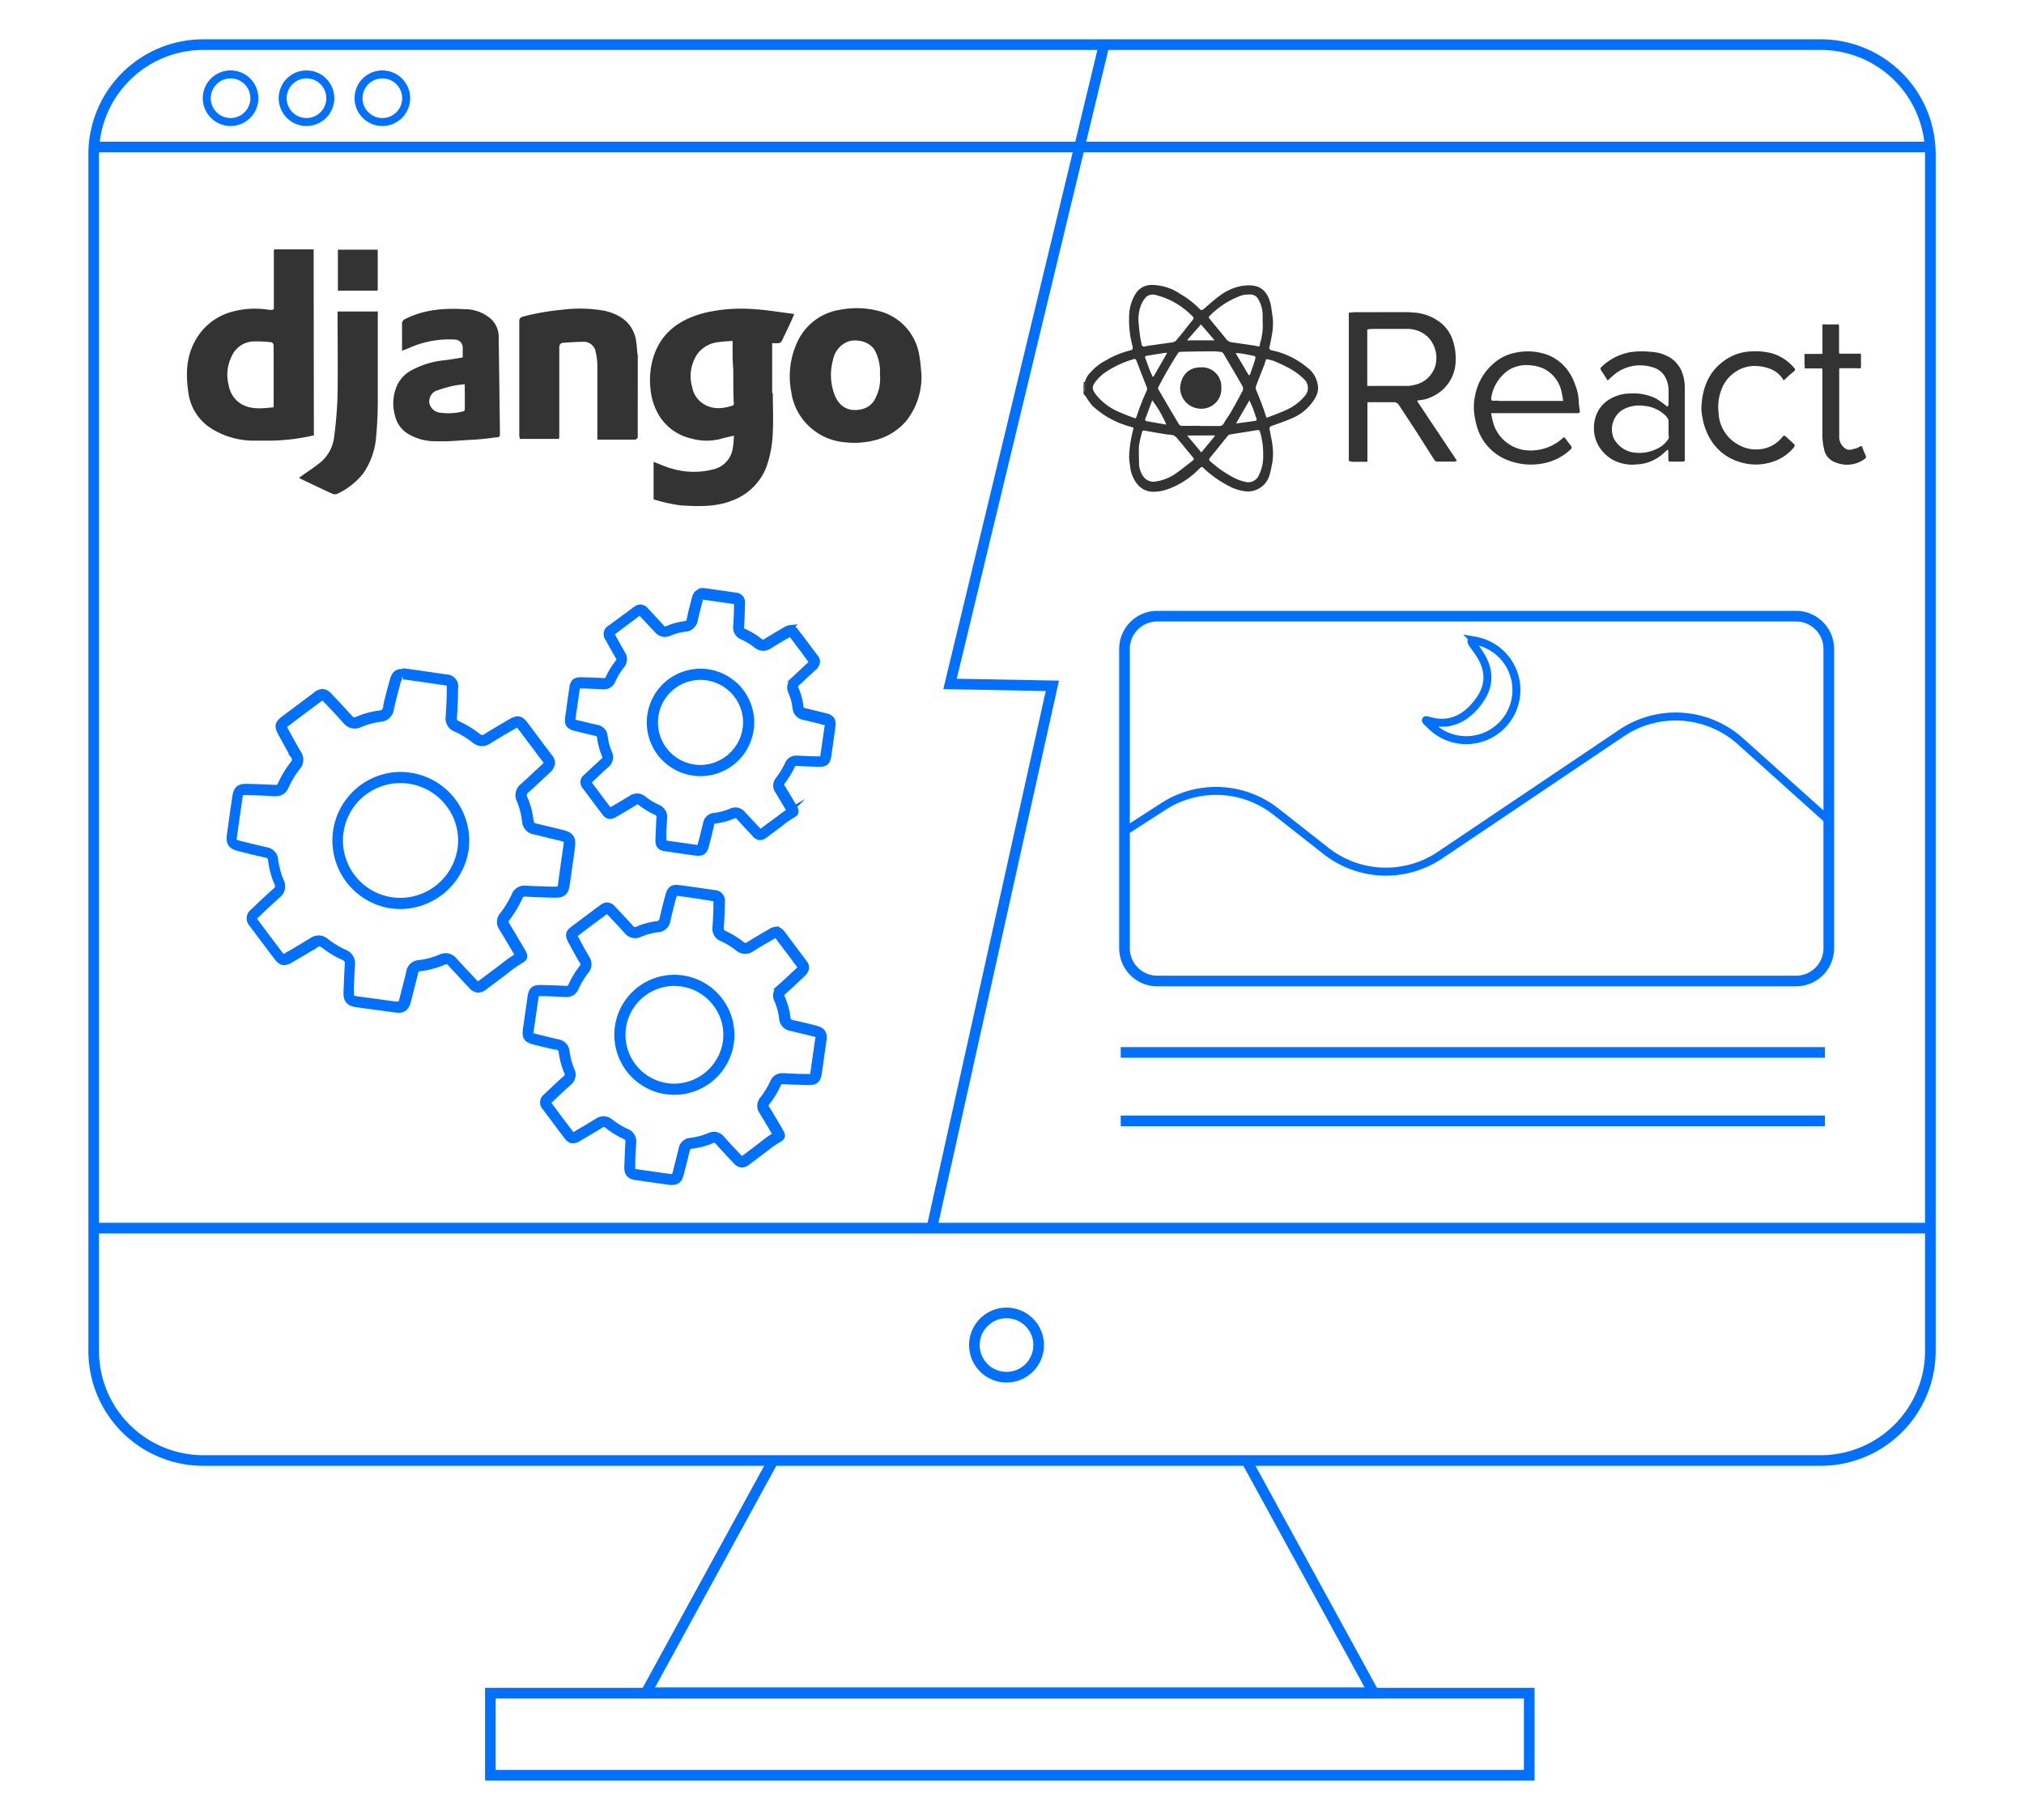 <svg id="Calque_1" data-name="Calque 1" xmlns="http://www.w3.org/2000/svg" viewBox="0 0 381.51 343.04"><defs><style>.cls-1,.cls-2,.cls-3{fill:none;}.cls-1,.cls-2,.cls-5{stroke:#0070ff;stroke-miterlimit:10;}.cls-1{stroke-width:2px;}.cls-2{stroke-width:1.5px;}.cls-4{fill:#333;}.cls-5{fill:#0070ff;}</style></defs><path class="cls-1" d="M343.2,275.29H38.31a20.66,20.66,0,0,1-20.65-20.66V29.06A20.65,20.65,0,0,1,38.31,8.41H343.2a20.66,20.66,0,0,1,20.66,20.65V254.63a20.67,20.67,0,0,1-20.66,20.66Z"/><polyline class="cls-1" points="234.96 275.29 258.92 319.08 201.09 319.08 179.6 319.08 121.77 319.08 145.73 275.29"/><rect class="cls-1" x="92.43" y="319.14" width="195.82" height="15.48"/><line class="cls-1" x1="17.66" y1="231.49" x2="363.75" y2="231.49"/><line class="cls-1" x1="17.66" y1="27.71" x2="363.75" y2="27.71"/><circle class="cls-1" cx="189.72" cy="253.53" r="6.06"/><circle class="cls-2" cx="43.46" cy="18.51" r="4.49"/><circle class="cls-2" cx="57.77" cy="18.51" r="4.49"/><circle class="cls-2" cx="72.07" cy="18.51" r="4.49"/><polyline class="cls-1" points="208 8.91 179.07 128.91 198.36 129.27 175.5 232.13"/><path class="cls-1" d="M338.54,184.91H218.13a6.18,6.18,0,0,1-6.17-6.17V122.31a6.17,6.17,0,0,1,6.17-6.17H338.54a6.17,6.17,0,0,1,6.17,6.17v56.43A6.17,6.17,0,0,1,338.54,184.91Z"/><line class="cls-1" x1="211.25" y1="198.37" x2="343.99" y2="198.37"/><line class="cls-1" x1="211.25" y1="211.27" x2="343.99" y2="211.27"/><path class="cls-2" d="M278.92,131.92c4.73-6.8-3.9-11.69-.92-11.17a9.45,9.45,0,1,1-8.17,16.12C266.07,133.25,273.12,140.26,278.92,131.92Z"/><path class="cls-2" d="M212,156.71,219.3,152a18.28,18.28,0,0,1,21.23,1l9.41,7.39a18.28,18.28,0,0,0,21.5.79l34.19-23A18.28,18.28,0,0,1,328,139.67l16.49,14.8"/><path class="cls-3" d="M138.3,69.85c0-.92-.09-1.83-.13-2.75V64.29a27.59,27.59,0,0,0-3,.26,5.64,5.64,0,0,0-3.61,2.15,7.48,7.48,0,0,0-1,6.32,4.64,4.64,0,0,0,1.71,2.82c1.79,1.38,3.72,1.26,5.73.67.49-.15.46-.45.45-.79C138.35,73.76,138.32,71.81,138.3,69.85Z"/><path class="cls-3" d="M51.18,64.56a23,23,0,0,0-3.51-.16A4.63,4.63,0,0,0,43.75,67a7.78,7.78,0,0,0-.64,5.59,5.09,5.09,0,0,0,2.61,3.66c1.89.95,3.83.68,5.86.48,0-4,0-7.84,0-11.68C51.56,64.9,51.33,64.57,51.18,64.56Z"/><path class="cls-3" d="M165.07,66.39c-.88-2-3.6-2.58-5.27-2A4.61,4.61,0,0,0,157,67.86a10.64,10.64,0,0,0,.16,6.17c.77,2.41,2.59,3.74,5.26,3.1a3.71,3.71,0,0,0,2.28-1.54,7.93,7.93,0,0,0,1.15-5A8.54,8.54,0,0,0,165.07,66.39Z"/><path class="cls-3" d="M85.37,72.76a25.18,25.18,0,0,0-3.34,1,2.23,2.23,0,0,0-1.09,2.37,2.33,2.33,0,0,0,1.81,1.64,11.62,11.62,0,0,0,4.55-.22.51.51,0,0,0,.31-.36c0-1.56,0-3.1,0-4.75C86.81,72.55,86.07,72.59,85.37,72.76Z"/><path class="cls-3" d="M24.05,96.92c0-.16,0-.32,0-.49"/><path class="cls-4" d="M149.7,59.18c-2.61-.32-5-.74-7.48-.9a30.57,30.57,0,0,0-9.2.64c-4.94,1.22-8.71,3.85-10.05,9.09a14.67,14.67,0,0,0-.35,5.33,11.6,11.6,0,0,0,1.25,4.33,9.58,9.58,0,0,0,6.49,5,10.5,10.5,0,0,0,5.31.1c.84-.25,1.71-.42,2.69-.65-.07.76-.08,1.51-.22,2.23a4.82,4.82,0,0,1-3.48,4.07,14.65,14.65,0,0,1-8.12-.12c-1.14-.31-2.23-.83-3.34-1.25v7.07a30.58,30.58,0,0,0,5.09,1.14c3.35.2,6.75.34,9.94-1A10.9,10.9,0,0,0,144.47,88a21.75,21.75,0,0,0,1.2-6.71c.12-2.35,0-4.72,0-7.08l-.12-.19V64.68a9.56,9.56,0,0,0,1.19,0,.78.78,0,0,0,.56-.3c.62-1.24,1.21-2.5,1.79-3.75C149.3,60.19,149.47,59.74,149.7,59.18ZM137.92,76.51c-2,.6-3.94.71-5.73-.67A4.64,4.64,0,0,1,130.48,73a7.48,7.48,0,0,1,1-6.32,5.64,5.64,0,0,1,3.61-2.15,30.27,30.27,0,0,1,3-.26V67.1c0,.92.09,1.83.13,2.75,0,2,0,3.91.07,5.87C138.38,76.06,138.41,76.36,137.92,76.51Z"/><path class="cls-4" d="M59.12,47H51.77l-.15.14V58.25l-.06,0-.13.14a4.3,4.3,0,0,1-.8,0,16.26,16.26,0,0,0-7.37.51,11.21,11.21,0,0,0-6.65,5.67c-1.6,3.08-1.57,6.35-1.08,9.6A9.43,9.43,0,0,0,40,80.87a15.06,15.06,0,0,0,7.92,2.19H51a38.89,38.89,0,0,0,8.16-1ZM51.58,76.77c-2,.2-4,.47-5.86-.48a5.09,5.09,0,0,1-2.61-3.66A7.78,7.78,0,0,1,43.75,67a4.63,4.63,0,0,1,3.92-2.64,23,23,0,0,1,3.51.16c.15,0,.38.34.39.53C51.59,68.93,51.58,72.77,51.58,76.77Z"/><path class="cls-4" d="M173.26,66.89a10.25,10.25,0,0,0-7.78-8.31,16.4,16.4,0,0,0-7.08-.2,10.61,10.61,0,0,0-8.17,6.22,15.37,15.37,0,0,0-1.08,9.28A10.93,10.93,0,0,0,153,80.79a11.06,11.06,0,0,0,6.22,2.57,15.61,15.61,0,0,0,6-.46,11.43,11.43,0,0,0,5.62-3.58,13.37,13.37,0,0,0,2.85-8.65C173.58,69.4,173.5,68.13,173.26,66.89Zm-8.55,8.7a3.71,3.71,0,0,1-2.28,1.54c-2.67.64-4.49-.69-5.26-3.11a10.6,10.6,0,0,1-.16-6.16,4.61,4.61,0,0,1,2.79-3.46c1.67-.59,4.39-.05,5.28,2a8.61,8.61,0,0,1,.78,4.16A8,8,0,0,1,164.71,75.59Z"/><path class="cls-4" d="M120.22,67.12c0-.22-.07-.44-.1-.66a23.39,23.39,0,0,0-.27-2.52c-.67-3.16-3-4.69-5.86-5.35a26.05,26.05,0,0,0-8.08-.2,44.05,44.05,0,0,0-7.21,1.26c-.63.17-.82.33-.82,1,0,7.1,0,14.21,0,21.32a5,5,0,0,0,.11.76l.16,0h7.09l.18-.15c0-.27,0-.53,0-.8,0-5.39,0-10.79,0-16.18,0-.75.29-1,.93-1,1.16-.08,2.33-.16,3.5-.17a2.28,2.28,0,0,1,2.45,2,11.62,11.62,0,0,1,.3,2.43c0,4.32,0,8.64,0,13v1c2.46,0,4.82,0,7.18,0,.14,0,.28-.22.43-.33v-.49l0-2Z"/><path class="cls-4" d="M94,63.48a4.6,4.6,0,0,0-1.41-3.32,7.44,7.44,0,0,0-5-1.88c-3.91-.23-7.76.07-11.33,1.91a1,1,0,0,0-.48.63c0,1.67,0,3.33,0,5,0,.1,0,.2.08.3l.23-.13c.29-.11.59-.2.87-.33A18.48,18.48,0,0,1,85.65,64a1.53,1.53,0,0,1,1.57,1.38c0,.64,0,1.28,0,2-1.15.18-2.26.39-3.37.52A16.14,16.14,0,0,0,77.21,70a6.08,6.08,0,0,0-2.41,2.75,8.41,8.41,0,0,0-.36,5.55,5.48,5.48,0,0,0,2.24,3.33,9.94,9.94,0,0,0,5.43,1.54,41.35,41.35,0,0,0,4.72-.15c2-.12,4-.2,6-.5,1.48-.23,1.42.19,1.4-1.47C94.15,75.21,94.08,69.35,94,63.48Zm-6.37,13.7a.51.51,0,0,1-.31.36,11.62,11.62,0,0,1-4.55.22,2.33,2.33,0,0,1-1.81-1.64A2.23,2.23,0,0,1,82,73.75a23.73,23.73,0,0,1,3.34-1c.7-.18,1.44-.22,2.25-.34C87.62,74.07,87.63,75.62,87.61,77.18Z"/><path class="cls-4" d="M71.22,58.71H63.63v.74c0,4.94.07,9.88,0,14.82A75.15,75.15,0,0,1,63,82.2,7.33,7.33,0,0,1,60.58,87c-1.32,1.1-2.77,2-4.2,3.06a.82.82,0,0,0,.25.17c2,.94,3.91,1.88,5.89,2.78a1.29,1.29,0,0,0,1,.1,13.65,13.65,0,0,0,4.92-3.84A14,14,0,0,0,70.92,82c.2-2.09.28-4.2.29-6.31,0-5.39,0-10.79,0-16.18Z"/><path class="cls-4" d="M71.2,54.67V47.06H63.69v7.72h7.37Z"/><path class="cls-3" d="M51,83.07H47.89"/><path class="cls-3" d="M120.12,66.46c0,.22.07.44.11.66"/><path class="cls-3" d="M120.28,82.42v-.49"/><path class="cls-3" d="M51.43,58.37l.13-.14"/><path class="cls-3" d="M71.2,54.67l-.14.11"/><path class="cls-3" d="M145.57,74l.11.19"/><path class="cls-3" d="M51.62,47.13l.14-.14"/><path class="cls-3" d="M98.18,82.73l-.16,0"/><path class="cls-3" d="M104.78,82.73h-.16"/><path class="cls-3" d="M105.44,82.58l-.17.15"/><path class="cls-4" d="M204.51,72a3.7,3.7,0,0,1,1.07-1.83,9.71,9.71,0,0,1,2.83-2.22A16.93,16.93,0,0,1,213,66.06c.52-.12.59-.3.46-.87a18.45,18.45,0,0,1-.63-5.42,8.24,8.24,0,0,1,1.39-4.66,3.52,3.52,0,0,1,2.75-1.4,9.72,9.72,0,0,1,5.59,1.75,16.26,16.26,0,0,1,3.54,2.75c.28.31.51.28.83,0,1-.84,1.91-1.7,2.94-2.44a9.63,9.63,0,0,1,4.57-1.93c2.45-.26,4.2.37,5,3.22.25.93.29,1.91.47,2.85a12.54,12.54,0,0,1-.27,3.77,16.76,16.76,0,0,1-.36,1.71c-.09.4.11.58.46.65a15.21,15.21,0,0,1,6.62,3.2,5,5,0,0,1,2.09,4,3.86,3.86,0,0,1-.51,1.71,9.09,9.09,0,0,1-4.49,3.92c-1.27.57-2.62,1-3.92,1.48a.53.53,0,0,0-.24.43c.13.81.31,1.61.46,2.42.07.36.1.72.14,1.09a10.8,10.8,0,0,1-.11,3.16c-.14.62-.23,1.26-.42,1.87a4.28,4.28,0,0,1-4.2,3.32,8.4,8.4,0,0,1-3.33-.93A20.39,20.39,0,0,1,227,88.36c-.48-.45-.47-.44-.95,0A15.67,15.67,0,0,1,220,92.25a7.82,7.82,0,0,1-3,.43,3.84,3.84,0,0,1-2.7-1.52A6.35,6.35,0,0,1,213,87.68a11,11,0,0,1-.17-1.49,21.6,21.6,0,0,1,.72-5,3.94,3.94,0,0,0,.09-.6c-.55-.16-1.08-.29-1.58-.47a16.52,16.52,0,0,1-6.2-3.69,11.82,11.82,0,0,1-1.15-1.62c-.15-.2-.31-.38-.47-.57V74c0-.08.07-.16.11-.23l.15-.31c0-.3,0-.6,0-.9S204.5,72.16,204.51,72Zm21.76,8.3h3.44a1,1,0,0,0,1-.55c.39-.7.87-1.35,1.27-2,.76-1.34,1.52-2.69,2.23-4.06a1.09,1.09,0,0,0,0-.88c-1.18-2.08-2.4-4.13-3.62-6.19a.68.68,0,0,0-.45-.29,13.52,13.52,0,0,0-1.68-.1q-3,0-6,.09a.64.64,0,0,0-.42.25A74.9,74.9,0,0,0,218.33,73a.45.45,0,0,0,0,.36q1.93,3.33,3.91,6.64a.77.77,0,0,0,.55.27C224,80.27,225.12,80.26,226.27,80.26ZM214,78.87a1.3,1.3,0,0,0,.16-.21,1.63,1.63,0,0,0,.11-.23,44.84,44.84,0,0,1,1.92-4.9.86.86,0,0,0-.07-.62c-.62-1.63-1.27-3.24-1.89-4.88-.12-.32-.25-.43-.58-.32a18.73,18.73,0,0,0-5.56,2.65,8.92,8.92,0,0,0-1.57,1.56c-.65.84-.77,1.31,0,2.39a11,11,0,0,0,4.64,3.43C212.06,78.17,213,78.48,214,78.87Zm.59-18.28c.09.86.16,1.73.28,2.59.08.62.21,1.23.35,1.84a.47.47,0,0,0,.33.31,5.57,5.57,0,0,0,.78-.14c1.54-.22,3.08-.43,4.62-.66a1.22,1.22,0,0,0,.73-.34c1-1.17,1.93-2.38,2.88-3.57.57-.7.57-.69-.08-1.29A14.46,14.46,0,0,0,218,55.65a2,2,0,0,0-1.94.3,5.42,5.42,0,0,0-1,1.58A7.88,7.88,0,0,0,214.6,60.59Zm2.94,30.21a8.93,8.93,0,0,0,3.83-1.37c1.16-.77,2.23-1.67,3.34-2.52.45-.34.43-.39.06-.83-1-1.2-2-2.43-3-3.62A1.93,1.93,0,0,0,221,82a6.68,6.68,0,0,0-.91-.09c-1.44-.24-2.88-.46-4.3-.74-.35-.07-.46.07-.51.29A16.32,16.32,0,0,0,214.7,84c-.09,1.11,0,2.24,0,3.36a4.25,4.25,0,0,0,.65,2.2A2.36,2.36,0,0,0,217.54,90.8ZM238,60.6c0-.44,0-.89,0-1.34a6,6,0,0,0-.82-2.85,1.6,1.6,0,0,0-1.26-.88,5.35,5.35,0,0,0-1.88.16A15.74,15.74,0,0,0,228,59.56c-.17.16-.2.29,0,.52,1,1.25,2.09,2.51,3.1,3.79a1.68,1.68,0,0,0,1.17.67c1.45.19,2.89.41,4.34.63.24,0,.52.21.7.13s.15-.42.22-.65A11.31,11.31,0,0,0,238,60.6Zm.1,25a14.16,14.16,0,0,0-.54-4c-.13-.53-.24-.58-.77-.5-1.64.28-3.28.52-4.92.79a.87.87,0,0,0-.44.26c-1.12,1.37-2.21,2.76-3.34,4.12-.22.27-.23.42,0,.65a21.74,21.74,0,0,0,4.53,3.15,9.56,9.56,0,0,0,2.36.81,2.19,2.19,0,0,0,2.36-1.43A7.72,7.72,0,0,0,238.09,85.6Zm.63-6.89c.18,0,.32-.06.44-.11,1.16-.47,2.36-.88,3.49-1.43a9.28,9.28,0,0,0,3.26-2.51,2.23,2.23,0,0,0-.07-3.14,12.27,12.27,0,0,0-2.42-1.88A29,29,0,0,0,240,68a8,8,0,0,0-1.34-.31c-.17.49-.27.87-.41,1.24-.48,1.24-1,2.48-1.45,3.71a1.16,1.16,0,0,0,0,.93c.51,1.23,1,2.48,1.45,3.73C238.4,77.78,238.55,78.24,238.72,78.71ZM217.26,71l.17,0L220,66.52a2.69,2.69,0,0,0-.46,0c-1.16.18-2.31.36-3.47.56-.2,0-.29.18-.19.43.31.78.57,1.57.87,2.35C216.9,70.23,217.09,70.6,217.26,71Zm-.08,4.46c-.43,1.17-.84,2.31-1.28,3.44-.12.3,0,.43.25.48,1.23.23,2.46.44,3.7.66A21.72,21.72,0,0,0,217.18,75.44Zm6.59,6.63,2.67,3.19L229,82.18l-.09-.11Zm11.74-6.63L233,79.8h.13c1.16-.15,2.31-.3,3.46-.47.31,0,.32-.27.22-.55-.24-.63-.44-1.28-.68-1.91C235.93,76.42,235.73,76,235.51,75.44ZM223.74,64.15h5.2l-2.57-3Zm11.66,6.61c.08-.07.21-.13.24-.22q.36-1,.69-2a9.1,9.1,0,0,0,.33-1.13.37.37,0,0,0-.22-.3c-.84-.19-1.68-.35-2.53-.49a7.89,7.89,0,0,0-1-.06Z"/><path class="cls-4" d="M204.51,72c0,.2,0,.4,0,.6h-.14c0-.15-.07-.29-.1-.44V72Z"/><path class="cls-4" d="M204.23,72.13c0,.15.07.29.1.44v.89h-.09Z"/><path class="cls-4" d="M204.23,73.47h.09l0,.32c0,.07-.07.15-.11.23Z"/><path class="cls-4" d="M273.27,87h-2.59a1.77,1.77,0,0,1-.31-.3c-1.08-1.68-2.14-3.38-3.22-5.06s-2.38-3.65-3.58-5.46c-.12-.17-.37-.25-.56-.37h-.11l-5.06,0-.09.06h0l0,.26v.36l0,0,0,.07,0,9.18c0,.41,0,.83,0,1.24l-.17.06h-2.77l-.57-.18s0-.08,0-.12V85.34q0-13,0-26.06l.06-.38H266a9,9,0,0,1,4.69,1.34,7,7,0,0,1,3.18,4,10.4,10.4,0,0,1,.51,3.57A7.5,7.5,0,0,1,270,74.74a6.72,6.72,0,0,1-2.49.7,1.75,1.75,0,0,0-.4.14l7.52,11.28-.49.16ZM257.72,72.13c0,.2,0,.41,0,.61h7.91a12.36,12.36,0,0,0,1.24-.25A5.17,5.17,0,0,0,270.54,69a5.72,5.72,0,0,0-1.27-5.36A5.52,5.52,0,0,0,265.42,62h-6.84c-.28,0-.57.07-.86.1l0,.18c0,.1,0,.21,0,.31Z"/><path class="cls-4" d="M281.07,77.85a13.26,13.26,0,0,0,.54,2.33,7.25,7.25,0,0,0,5.64,4.64,9,9,0,0,0,7.41-2.32.64.64,0,0,1,.14-.1,2,2,0,0,1,.22.19L296.08,84a.47.47,0,0,1-.05.73,10.23,10.23,0,0,1-5.6,2.69,11.94,11.94,0,0,1-5.56-.44,9.72,9.72,0,0,1-6.21-5.76,14.26,14.26,0,0,1-.72-2.93,9.92,9.92,0,0,1,.12-3.76,10.4,10.4,0,0,1,3.59-6.12,8.61,8.61,0,0,1,4-1.93,11,11,0,0,1,6.13.43,8.71,8.71,0,0,1,3.85,3.06,10.55,10.55,0,0,1,1.3,2.6,9.49,9.49,0,0,1,.66,3.22,11.77,11.77,0,0,0,.17,1.44c.08.56,0,.65-.57.65H281.07Zm1.41-2.28h12.16a16.36,16.36,0,0,0-.4-2.12,6.32,6.32,0,0,0-3.08-3.87,7,7,0,0,0-2.56-.71,6.43,6.43,0,0,0-4.19.86,7.78,7.78,0,0,0-3.35,5.43c0,.11.11.25.16.37l.9,0h.36Z"/><path class="cls-4" d="M314.51,75.51a1.93,1.93,0,0,0,0-.24.05.05,0,0,0,0,0,.41.41,0,0,0,0-.08V73.84a.49.49,0,0,0,0-.12,5.2,5.2,0,0,0-.76-2.87,3.9,3.9,0,0,0-2.3-1.64,7.78,7.78,0,0,0-6.66,1,17.16,17.16,0,0,0-1.59,1.37l-.19.12-.5-.82c-.26-.4-.54-.79-.78-1.2a.42.42,0,0,1,0-.38,10.42,10.42,0,0,1,5.49-2.9,14.6,14.6,0,0,1,3.85-.09,7.91,7.91,0,0,1,3.57,1,5.62,5.62,0,0,1,2.23,2.42,8,8,0,0,1,.7,3.43q0,6.72,0,13.44a1.46,1.46,0,0,1,0,.22l-.07.1a1.28,1.28,0,0,1-.32.09h-2.32a1.32,1.32,0,0,1-.33-.08l-.06-.37c0-.09,0-.17,0-.26V85.27l0-.27c-.1-.37-.27-.18-.41,0-.32.28-.63.59-1,.86a7.93,7.93,0,0,1-4.54,1.68,7.8,7.8,0,0,1-3.08-.28A7,7,0,0,1,301,83.4a6.87,6.87,0,0,1-.38-4.28,5.9,5.9,0,0,1,3.14-4.06,7.46,7.46,0,0,1,3.47-.89,9.83,9.83,0,0,1,4.85.91,16.36,16.36,0,0,1,1.71,1.19l.45.36.11,0,.15-.32c0-.07,0-.13,0-.2s0-.34,0-.51A.49.49,0,0,0,314.51,75.51Zm0,6.44a2.09,2.09,0,0,0,0-.25s0,0,0,0a.24.24,0,0,0,0-.08v-.25l0,0a.24.24,0,0,0,0-.08V81a.49.49,0,0,1,0-.12v-.22s0,0,0,0l0-.08v-.25s0,0,0,0,0,0,0-.08v-.25s0,0,0,0l0-.07v-.26l0-.45a3.63,3.63,0,0,0-.41-.72,6.59,6.59,0,0,0-4.21-2,6.41,6.41,0,0,0-4,.72,4.35,4.35,0,0,0-1.65,5.53,5.11,5.11,0,0,0,4.22,2.6,7.29,7.29,0,0,0,3.59-.64,5,5,0,0,0,2.51-2.11l0-.28v-.16s0,0,0,0Z"/><path class="cls-4" d="M336.21,71.72a4.9,4.9,0,0,0-2.66-2.24,7.88,7.88,0,0,0-2.1-.46,6.39,6.39,0,0,0-4,.87,6.87,6.87,0,0,0-2.91,3.38,9.22,9.22,0,0,0-.59,4.64,7.12,7.12,0,0,0,3.88,6,6.63,6.63,0,0,0,3.55.8A6.2,6.2,0,0,0,336,82.33c.2-.26.38-.26.59-.07.52.46,1,.93,1.54,1.41.24.22.15.44,0,.67a8.63,8.63,0,0,1-4.64,2.89,9.92,9.92,0,0,1-5.51-.13,9.53,9.53,0,0,1-5.36-3.95,11.59,11.59,0,0,1-1.75-4.66,8.1,8.1,0,0,1-.17-1.62c.16-3.94,1.52-7.26,5.05-9.37a9.23,9.23,0,0,1,4.56-1.27,12,12,0,0,1,3.69.37,8.66,8.66,0,0,1,4.24,2.81c.17.2.17.37-.08.58C337.46,70.52,336.87,71.11,336.21,71.72Z"/><path class="cls-4" d="M340.13,68.55c0-.06,0-.11,0-.17V67.3a2.26,2.26,0,0,1,0-.26l0,0a.43.43,0,0,1,0-.07c-.07-.28.11-.26.31-.26h3.08c0-.9,0-1.76,0-2.61s0-1.58,0-2.37c0-.63-.16-.64.61-.58h2l.28,0,.24.18c0,1.57,0,3.15,0,4.73,0,.2,0,.4.05.61h3.54l.46,0,.08.09c0,.76,0,1.51,0,2.27,0,.41-.13.47-.73.37h-3.21l-.16.08h0l0,.18c0,2.85,0,5.7,0,8.55,0,1.32,0,2.64,0,4l0,0,0,.07a2.66,2.66,0,0,0,.59,1.76c.9,1,1.37.82,2.76.42a.77.77,0,0,0,.24-.12c.67-.37.66-.36.89.31.15.42.33.82.51,1.22a.45.45,0,0,1-.18.63,5.61,5.61,0,0,1-5.47.67,3.22,3.22,0,0,1-2.14-2.28,12.17,12.17,0,0,1-.37-2.53c0-4.14,0-8.28,0-12.41l0-.45h-.07l-.2-.06h-2.15l-.8,0-.11,0v0l0-.12,0-.43A1.21,1.21,0,0,1,340.13,68.55Z"/><path class="cls-4" d="M266,58.9H254.87a1.94,1.94,0,0,1,.33-.07h10.33A2.07,2.07,0,0,1,266,58.9Z"/><path class="cls-4" d="M345.1,61.12h0Z"/><path class="cls-4" d="M273.27,87l.85,0Z"/><path class="cls-4" d="M270.68,87l.81,0Z"/><path class="cls-4" d="M346.67,61.32l-.24-.17s0,0,0-.08Z"/><path class="cls-4" d="M346.73,66.66c0-.2,0-.4-.05-.61C346.7,66.26,346.71,66.46,346.73,66.66Z"/><path class="cls-4" d="M343.48,69.45l0,.45C343.49,69.75,343.49,69.6,343.48,69.45Z"/><path class="cls-4" d="M254.23,58.9c0,.12,0,.25,0,.37C254.2,59.15,254.22,59,254.23,58.9Z"/><path class="cls-4" d="M314.47,86.6l.06.37Z"/><path class="cls-4" d="M257.7,76.06c0-.09,0-.18,0-.26A2.34,2.34,0,0,1,257.7,76.06Z"/><path class="cls-4" d="M314.51,85l0,.27Z"/><path class="cls-4" d="M346.44,61.08s0,0,0,.07l-.28,0Z"/><path class="cls-4" d="M314.51,76.14c0,.06,0,.13,0,.2S314.51,76.2,314.51,76.14Z"/><path class="cls-4" d="M257.55,87l.17-.06Z"/><path class="cls-4" d="M254.78,87h0Z"/><path class="cls-4" d="M314.49,86.15v0Z"/><path class="cls-4" d="M346.67,69.63l0-.18C346.68,69.51,346.68,69.57,346.67,69.63Z"/><path class="cls-4" d="M314.48,85.43v0Z"/><path class="cls-4" d="M340.13,68.55a1.21,1.21,0,0,0,0,.19A1.21,1.21,0,0,1,340.13,68.55Z"/><path class="cls-4" d="M340.12,68.19v0Z"/><path class="cls-4" d="M340.12,67.83v0Z"/><path class="cls-4" d="M343.21,69.38l.2.06Z"/><path class="cls-4" d="M346.72,69.46l.16-.08Z"/><path class="cls-4" d="M349.28,69.39h0Z"/><path class="cls-4" d="M341.07,69.39h0Z"/><path class="cls-4" d="M340.12,67.3v0Z"/><path class="cls-4" d="M340.1,66.94s0,0,0,.07,0,0,0,0A.38.38,0,0,0,340.1,66.94Z"/><path class="cls-4" d="M350.81,66.76l-.08-.09Z"/><path class="cls-4" d="M314.51,75.51s0,.08,0,.12A.49.49,0,0,0,314.51,75.51Z"/><path class="cls-4" d="M257.75,75.81l.09-.06Z"/><path class="cls-4" d="M262.9,75.77h0Z"/><path class="cls-4" d="M348.21,69.39h0Z"/><path class="cls-4" d="M350.27,66.65h0Z"/><path class="cls-4" d="M257.71,76.51l0-.07,0,0Z"/><path class="cls-4" d="M314.38,76.66l-.12,0Z"/><path class="cls-4" d="M314.5,74.44v0Z"/><path class="cls-4" d="M314.49,74.08v0Z"/><path class="cls-4" d="M314.48,73.72a.49.49,0,0,1,0,.12A.49.49,0,0,0,314.48,73.72Z"/><path class="cls-4" d="M346.68,82.23l0-.07,0,0Z"/><path class="cls-4" d="M345.46,61.11h0Z"/><path class="cls-4" d="M340.11,69.17l0,.12Z"/><path class="cls-4" d="M340.15,69.31l.11,0Z"/><path class="cls-4" d="M342.49,69.38h0Z"/><path class="cls-4" d="M254.2,86.68s0,.08,0,.12S254.2,86.72,254.2,86.68Z"/><path class="cls-4" d="M317.5,87l.07-.1Z"/><path class="cls-4" d="M350,69.39h0Z"/><path class="cls-4" d="M349.64,69.39h0Z"/><path class="cls-4" d="M272.38,87h0Z"/><path class="cls-4" d="M341.42,69.38h0Z"/><path class="cls-4" d="M314.49,75.15a.16.16,0,0,1,0,.08s0,0,0,0S314.5,75.19,314.49,75.15Z"/><path class="cls-4" d="M204.32,73.21v-.64h.14c0,.31,0,.61,0,.91C204.43,73.39,204.38,73.3,204.32,73.21Z"/><path class="cls-4" d="M204.32,73.21c.06.09.11.18.17.26l-.15.3,0-.31Z"/><path class="cls-4" d="M257.72,72.13c0,.2,0,.41,0,.61C257.75,72.54,257.73,72.33,257.72,72.13Z"/><path class="cls-4" d="M257.72,62.12l0,.18Z"/><path class="cls-4" d="M265.42,62h0Z"/><path class="cls-4" d="M265.59,72.73h0Z"/><path class="cls-4" d="M281.22,75.53l.9,0Z"/><path class="cls-4" d="M282.38,75.56h0Z"/><path class="cls-4" d="M314.48,79.55c0-.15,0-.3,0-.45C314.47,79.25,314.48,79.4,314.48,79.55Z"/><path class="cls-4" d="M314.46,82.5c0-.1,0-.19,0-.28C314.48,82.31,314.47,82.4,314.46,82.5Z"/><path class="cls-4" d="M314.49,79.91V79.8l0,.08S314.5,79.9,314.49,79.91Z"/><path class="cls-4" d="M314.5,80.27s0-.07,0-.11,0,0,0,.07A.05.05,0,0,1,314.5,80.27Z"/><path class="cls-4" d="M314.51,80.64a.49.49,0,0,1,0-.12.24.24,0,0,1,0,.08S314.51,80.63,314.51,80.64Z"/><path class="cls-4" d="M314.5,81v0Z"/><path class="cls-4" d="M314.5,81.34v-.11a.24.24,0,0,1,0,.08Z"/><path class="cls-4" d="M314.5,81.7v-.11a.24.24,0,0,1,0,.08S314.51,81.69,314.5,81.7Z"/><path class="cls-4" d="M314.49,82.06V82l0,.07S314.5,82.05,314.49,82.06Z"/><path class="cls-4" d="M222.45,73.06c.19-2.44,1.72-3.83,3.88-3.82a3.64,3.64,0,0,1,3.88,3.8,3.74,3.74,0,0,1-3.76,4A3.94,3.94,0,0,1,222.45,73.06Z"/><path class="cls-5" d="M75.93,127.59l.39,0c2.58.35,5.14.72,7.58,1.08.74.11.83.22.82,1,0,1.78-.1,3.61-.21,5.42a2.14,2.14,0,0,0,1.36,2.34,15.94,15.94,0,0,1,3.5,2.13,2.42,2.42,0,0,0,1.48.57,2.47,2.47,0,0,0,1.33-.44c1.2-.76,2.45-1.49,3.66-2.2l.92-.53a2,2,0,0,1,.8-.35s.15,0,.57.57c.91,1.2,1.81,2.41,2.71,3.61.63.84,1.26,1.69,1.9,2.52.24.33.25.43.24.48,0,.2-.16.39-.52.72l-1.16,1.08c-.9.85-1.83,1.72-2.76,2.55a2.16,2.16,0,0,0-.64,2.74,14.18,14.18,0,0,1,1,3.91,2.16,2.16,0,0,0,1.83,2c.94.21,1.88.44,2.81.68l2.08.5c1.17.28,1.22.43,1.07,1.49-.34,2.39-.68,4.77-1,7.16-.13.89-.29,1-1,1h-.78c-1.58-.05-3.2-.09-4.79-.18h-.19a2,2,0,0,0-2,1.3,19.42,19.42,0,0,1-2.26,3.71,2,2,0,0,0-.12,2.5c.89,1.44,1.81,3,2.9,4.87a2.71,2.71,0,0,1,.17.31,2.78,2.78,0,0,1-.41.24,18,18,0,0,0-2.16,1.5l-.72.56-1.78,1.33-1.9,1.43c-.41.3-.58.32-.61.32s-.23-.09-.53-.4c-1.47-1.54-2.73-2.89-3.86-4.15a2.15,2.15,0,0,0-1.59-.8,2.34,2.34,0,0,0-1,.22,15.3,15.3,0,0,1-4.13,1.1,2,2,0,0,0-1.85,1.7c-.33,1.43-.71,2.87-1.07,4.27l-.26,1c-.22.83-.42.83-.77.83l-.41,0-7.37-1c-.85-.12-1-.24-1-1.25l0-.93c.06-1.38.12-2.8.21-4.19a2.26,2.26,0,0,0-1.45-2.43,16.84,16.84,0,0,1-3.5-2.13,2.23,2.23,0,0,0-1.4-.53,2.47,2.47,0,0,0-1.3.42c-1.42.89-2.9,1.76-4.33,2.6l-.34.19a1.78,1.78,0,0,1-.73.31s-.15,0-.56-.54c-1.7-2.23-3.35-4.45-4.6-6.12-.4-.55-.37-.63.08-1.06,1.3-1.25,2.7-2.58,4.13-3.85a2.13,2.13,0,0,0,.61-2.66,15.6,15.6,0,0,1-1.08-4,2.06,2.06,0,0,0-1.79-1.93c-1.21-.27-2.45-.57-3.64-.87l-1.23-.3c-1.22-.3-1.26-.36-1.08-1.58q.49-3.53,1-7.05c.15-1,.26-1,1-1h.12c1.73,0,3.58.09,5.43.2h.21a2,2,0,0,0,1.95-1.29,18.15,18.15,0,0,1,2.25-3.7,2.15,2.15,0,0,0,.14-2.59c-.82-1.39-1.59-2.8-2.44-4.37-.4-.73-.4-.73.25-1.23,2-1.54,4.08-3.07,6.13-4.6.38-.29.54-.3.57-.3s.22.07.48.35c1.36,1.41,2.66,2.8,3.86,4.14a2.23,2.23,0,0,0,1.67.84,2.47,2.47,0,0,0,1-.22,14.28,14.28,0,0,1,3.92-1.06,2.2,2.2,0,0,0,2-1.89c.42-1.89.9-3.72,1.33-5.25.19-.71.36-.71.68-.71m0-1.1c-.94,0-1.45.44-1.74,1.51-.49,1.76-1,3.53-1.34,5.31a1.11,1.11,0,0,1-1.13,1,15.48,15.48,0,0,0-4.21,1.15,1.4,1.4,0,0,1-.55.13,1.16,1.16,0,0,1-.85-.48c-1.26-1.41-2.56-2.8-3.88-4.17a1.82,1.82,0,0,0-1.28-.68,2.09,2.09,0,0,0-1.23.52c-2,1.53-4.1,3.06-6.13,4.6-1.1.83-1.22,1.42-.56,2.63.81,1.48,1.61,3,2.46,4.4a1.07,1.07,0,0,1-.06,1.37,18.65,18.65,0,0,0-2.38,3.92.92.92,0,0,1-.95.64H52c-1.82-.1-3.65-.16-5.47-.2h-.15c-1.38,0-1.88.49-2.09,1.93-.35,2.35-.68,4.7-1,7-.25,1.78.15,2.37,1.91,2.8s3.26.82,4.9,1.18a1,1,0,0,1,.93,1,16.15,16.15,0,0,0,1.16,4.32,1.05,1.05,0,0,1-.32,1.41c-1.43,1.26-2.8,2.57-4.17,3.88a1.62,1.62,0,0,0-.2,2.51c1.53,2.05,3.06,4.1,4.61,6.14.5.66.92,1,1.43,1a2.73,2.73,0,0,0,1.29-.46c1.58-.92,3.16-1.84,4.7-2.81a1.33,1.33,0,0,1,.71-.25,1.19,1.19,0,0,1,.73.3,17.87,17.87,0,0,0,3.74,2.27,1.17,1.17,0,0,1,.78,1.35c-.11,1.72-.17,3.43-.24,5.15-.06,1.51.46,2.17,1.93,2.38l7.38,1a3.74,3.74,0,0,0,.55.05c1,0,1.54-.5,1.84-1.66.45-1.77.92-3.54,1.34-5.31.12-.54.32-.8.9-.87a16.12,16.12,0,0,0,4.43-1.18,1.28,1.28,0,0,1,.53-.13,1,1,0,0,1,.78.44q1.91,2.11,3.88,4.17a1.86,1.86,0,0,0,1.32.74,2.17,2.17,0,0,0,1.27-.54c1.23-.91,2.45-1.84,3.68-2.76a25.2,25.2,0,0,1,2.76-2c1.14-.63,1.33-.91.66-2.07-1-1.64-1.92-3.28-2.92-4.89a1,1,0,0,1,.06-1.26A20.1,20.1,0,0,0,98,169.16a.93.93,0,0,1,1-.65h.13c1.82.11,3.65.15,5.47.2h.16c1.35,0,1.92-.52,2.12-1.91.35-2.39.69-4.77,1-7.16.23-1.67-.24-2.32-1.91-2.72s-3.26-.81-4.9-1.18a1.1,1.1,0,0,1-1-1.08,15,15,0,0,0-1.13-4.21,1.1,1.1,0,0,1,.36-1.49c1.34-1.18,2.63-2.42,3.94-3.64a2.36,2.36,0,0,0,.86-1.36,1.73,1.73,0,0,0-.45-1.3c-1.54-2-3.07-4.1-4.61-6.14-.52-.68-.94-1-1.45-1a2.89,2.89,0,0,0-1.36.49c-1.54.91-3.1,1.8-4.61,2.76a1.33,1.33,0,0,1-.74.26,1.28,1.28,0,0,1-.8-.34,18.23,18.23,0,0,0-3.73-2.27,1.05,1.05,0,0,1-.71-1.26c.11-1.82.18-3.65.21-5.47a1.76,1.76,0,0,0-1.76-2.07q-3.8-.57-7.59-1.09a3.53,3.53,0,0,0-.54,0Z"/><path class="cls-5" d="M75.47,147.1a12,12,0,0,1,1.59.11,11.34,11.34,0,0,1,7.54,4.48,11.12,11.12,0,0,1,2.13,8.36,11.45,11.45,0,0,1-11.26,9.69,11.87,11.87,0,0,1-1.58-.11,11.32,11.32,0,0,1,1.58-22.53m0-1.1a12.43,12.43,0,0,0-1.74,24.72,12.72,12.72,0,0,0,1.74.12,12.59,12.59,0,0,0,12.35-10.62,12.46,12.46,0,0,0-10.6-14.09,11.55,11.55,0,0,0-1.75-.13Z"/><path class="cls-5" d="M127.48,168.36l.32,0c2.24.31,4.46.63,6.59,1,.58.08.6.11.59.7,0,1.55-.08,3.13-.18,4.7a2,2,0,0,0,1.28,2.18,14.51,14.51,0,0,1,3,1.84,2.24,2.24,0,0,0,1.37.52,2.27,2.27,0,0,0,1.24-.4c1-.66,2.13-1.3,3.19-1.91l.79-.47a2.54,2.54,0,0,1,.58-.28,1.49,1.49,0,0,1,.42.44l2.37,3.14,1.64,2.2c.18.23.19.3.19.31s-.13.28-.41.54l-1,.94c-.79.73-1.6,1.5-2.41,2.21a2,2,0,0,0-.59,2.56,12.14,12.14,0,0,1,.9,3.36,2,2,0,0,0,1.7,1.88c.82.18,1.63.38,2.44.58l1.81.44c1,.23,1,.3.83,1.14-.3,2.08-.59,4.15-.89,6.23-.11.72-.19.72-.76.72h-.11l-.57,0c-1.36,0-2.78-.07-4.16-.15h-.17a1.89,1.89,0,0,0-1.83,1.22,16.58,16.58,0,0,1-1.95,3.19,1.92,1.92,0,0,0-.11,2.35c.77,1.25,1.57,2.59,2.52,4.23,0,0,.06.11.09.15L146,214a13.86,13.86,0,0,0-1.9,1.31l-.63.48L141.89,217l-1.65,1.23a1.78,1.78,0,0,1-.43.26,1.24,1.24,0,0,1-.38-.31c-1.27-1.33-2.36-2.51-3.35-3.61a2,2,0,0,0-1.49-.74,2.28,2.28,0,0,0-.89.2,13,13,0,0,1-3.56.95,1.9,1.9,0,0,0-1.73,1.59c-.29,1.24-.61,2.5-.93,3.72l-.23.88c-.16.62-.26.62-.53.62l-.33,0c-2.14-.29-4.28-.6-6.41-.91-.69-.1-.78-.16-.74-.94l0-.82c0-1.19.1-2.43.18-3.63a2.1,2.1,0,0,0-1.34-2.26,13.91,13.91,0,0,1-3-1.84,2.12,2.12,0,0,0-1.31-.49,2.21,2.21,0,0,0-1.2.39c-1.24.77-2.53,1.53-3.77,2.26l-.29.17a2.12,2.12,0,0,1-.54.25,1.37,1.37,0,0,1-.4-.42c-1.48-1.94-2.92-3.87-4-5.33a1,1,0,0,1-.21-.39h0a1,1,0,0,1,.26-.34c1.14-1.09,2.35-2.24,3.6-3.35a2,2,0,0,0,.57-2.47,13.11,13.11,0,0,1-.93-3.47,2,2,0,0,0-1.67-1.8c-1.06-.23-2.13-.5-3.17-.76l-1.07-.26c-1-.24-1-.24-.83-1.22L101,188c.11-.74.11-.74.74-.74h.1c1.5,0,3.11.08,4.72.17h.19a1.88,1.88,0,0,0,1.83-1.21,15.4,15.4,0,0,1,1.94-3.19,2,2,0,0,0,.13-2.41c-.71-1.21-1.38-2.44-2.12-3.8a3.17,3.17,0,0,1-.23-.5h0a1.7,1.7,0,0,1,.41-.39q2.65-2,5.33-4a1.85,1.85,0,0,1,.4-.24,1.27,1.27,0,0,1,.33.27c1.18,1.22,2.31,2.43,3.35,3.59a2.12,2.12,0,0,0,1.56.79,2.27,2.27,0,0,0,.92-.21,12.45,12.45,0,0,1,3.37-.91,2,2,0,0,0,1.91-1.76c.36-1.64.78-3.23,1.15-4.56.14-.51.21-.51.46-.51m0-1.1c-.82,0-1.26.39-1.52,1.32-.42,1.53-.82,3.07-1.16,4.62a1,1,0,0,1-1,.9,13.4,13.4,0,0,0-3.67,1,1.16,1.16,0,0,1-.47.12,1,1,0,0,1-.74-.42q-1.66-1.84-3.38-3.63a1.59,1.59,0,0,0-1.11-.6,1.85,1.85,0,0,0-1.07.46c-1.79,1.33-3.57,2.66-5.35,4-1,.72-1,1.23-.48,2.29.7,1.28,1.4,2.56,2.14,3.83a.91.91,0,0,1,0,1.18,16.51,16.51,0,0,0-2.07,3.41.81.81,0,0,1-.83.56h-.12c-1.59-.09-3.18-.13-4.76-.17h-.13c-1.2,0-1.64.42-1.82,1.68q-.45,3.06-.88,6.14c-.22,1.54.14,2.06,1.66,2.43s2.84.72,4.27,1a.86.86,0,0,1,.81.86,14.31,14.31,0,0,0,1,3.76.92.92,0,0,1-.27,1.23c-1.24,1.09-2.44,2.23-3.63,3.38a1.4,1.4,0,0,0-.17,2.18c1.32,1.78,2.66,3.57,4,5.34.44.58.81.85,1.25.85a2.34,2.34,0,0,0,1.12-.4c1.38-.81,2.75-1.61,4.1-2.45a1.09,1.09,0,0,1,.61-.22,1,1,0,0,1,.64.26,15.44,15.44,0,0,0,3.25,2,1,1,0,0,1,.68,1.17c-.1,1.49-.15,3-.21,4.48-.06,1.32.4,1.89,1.68,2.08,2.14.31,4.28.62,6.42.91a2.74,2.74,0,0,0,.48,0c.88,0,1.34-.44,1.6-1.45.4-1.54.8-3.07,1.17-4.62.11-.46.27-.69.79-.75a14,14,0,0,0,3.85-1,1.23,1.23,0,0,1,.46-.11.89.89,0,0,1,.67.38q1.67,1.84,3.38,3.63a1.64,1.64,0,0,0,1.16.64,1.85,1.85,0,0,0,1.09-.46l3.21-2.4a21,21,0,0,1,2.4-1.72c1-.54,1.16-.79.58-1.8-.83-1.43-1.67-2.86-2.54-4.26a.81.81,0,0,1,.05-1.09,17.73,17.73,0,0,0,2.07-3.41.8.8,0,0,1,.83-.57h.11c1.58.09,3.17.13,4.76.17h.14c1.17,0,1.67-.45,1.85-1.66.3-2.08.6-4.15.89-6.23.2-1.45-.21-2-1.66-2.36s-2.84-.71-4.26-1a1,1,0,0,1-.86-.94,12.94,12.94,0,0,0-1-3.67,1,1,0,0,1,.31-1.29c1.17-1,2.29-2.11,3.43-3.17a2.05,2.05,0,0,0,.75-1.18,1.5,1.5,0,0,0-.4-1.14c-1.34-1.78-2.66-3.56-4-5.34-.45-.59-.81-.87-1.26-.87a2.51,2.51,0,0,0-1.18.43c-1.34.79-2.7,1.56-4,2.4a1.25,1.25,0,0,1-.64.23,1.12,1.12,0,0,1-.7-.3,15.66,15.66,0,0,0-3.25-2,.94.94,0,0,1-.62-1.1c.1-1.59.16-3.18.19-4.76a1.54,1.54,0,0,0-1.53-1.81c-2.21-.32-4.41-.64-6.61-.94a2.63,2.63,0,0,0-.47,0Z"/><path class="cls-5" d="M127.08,185.34a10.4,10.4,0,0,1,1.37.1,9.67,9.67,0,0,1,6.46,3.84,9.54,9.54,0,0,1,1.83,7.17,9.83,9.83,0,0,1-9.66,8.31,8.89,8.89,0,0,1-1.36-.1,9.71,9.71,0,0,1,1.36-19.32m0-1.1a10.81,10.81,0,0,0-1.51,21.51,10.83,10.83,0,0,0,12.25-9.13,10.83,10.83,0,0,0-9.22-12.27,11.22,11.22,0,0,0-1.52-.11Z"/><path class="cls-5" d="M132.3,112.53l.26,0q2.94.4,5.88.84a1.12,1.12,0,0,1,.37.1h0a.91.91,0,0,1,.05.4c0,1.38-.07,2.79-.16,4.19a1.9,1.9,0,0,0,1.2,2,13,13,0,0,1,2.66,1.62,2.09,2.09,0,0,0,1.3.49,2.14,2.14,0,0,0,1.16-.37c.92-.59,1.9-1.15,2.83-1.7l.71-.41a3.07,3.07,0,0,1,.45-.23,2.85,2.85,0,0,1,.29.34l2.1,2.79,1.47,2a1.72,1.72,0,0,0,.14.2h0c0,.09-.11.2-.33.41l-.9.84c-.69.65-1.41,1.33-2.13,2a1.94,1.94,0,0,0-.56,2.42,10.43,10.43,0,0,1,.79,2.95,1.92,1.92,0,0,0,1.61,1.78l2.17.52,1.61.39a1.47,1.47,0,0,1,.65.25h0a1.25,1.25,0,0,1,0,.63c-.27,1.85-.53,3.7-.8,5.54a1.13,1.13,0,0,1-.13.49h0a1.19,1.19,0,0,1-.43.05H154c-1.22,0-2.47-.07-3.69-.14h-.17a1.78,1.78,0,0,0-1.73,1.15,15,15,0,0,1-1.72,2.82,1.8,1.8,0,0,0-.11,2.22c.69,1.11,1.4,2.3,2.25,3.76v0l-.1.06a12.65,12.65,0,0,0-1.71,1.19l-.56.42-1.38,1-1.47,1.1a1.86,1.86,0,0,1-.3.19,1.61,1.61,0,0,1-.26-.23c-1.13-1.18-2.1-2.23-3-3.2a1.87,1.87,0,0,0-1.42-.71,2.25,2.25,0,0,0-.84.19,11.33,11.33,0,0,1-3.13.84,1.78,1.78,0,0,0-1.64,1.51c-.26,1.1-.55,2.22-.83,3.3l-.2.79a1.06,1.06,0,0,1-.18.44.55.55,0,0,1-.18,0l-.28,0-5.7-.82c-.56-.08-.58-.08-.56-.71l0-.73c0-1.06.09-2.16.16-3.23a2,2,0,0,0-1.27-2.12,13.08,13.08,0,0,1-2.66-1.63,2,2,0,0,0-1.24-.46,2.14,2.14,0,0,0-1.13.36c-1.1.69-2.24,1.36-3.35,2l-.26.15a2.65,2.65,0,0,1-.4.2,2,2,0,0,1-.28-.31c-1.2-1.57-2.38-3.16-3.56-4.74a1.72,1.72,0,0,1-.17-.27,1.84,1.84,0,0,1,.2-.23c1-1,2.08-2,3.2-3a1.91,1.91,0,0,0,.53-2.35,11.47,11.47,0,0,1-.82-3.05,1.85,1.85,0,0,0-1.58-1.71c-.94-.2-1.89-.44-2.82-.67l-1-.23A2.42,2.42,0,0,1,108,136h0a1.77,1.77,0,0,1,0-.71l.78-5.46a2.94,2.94,0,0,1,.12-.51,1,1,0,0,1,.41-.05h.09c1.34,0,2.77.08,4.2.16h.18a1.81,1.81,0,0,0,1.74-1.15,13.8,13.8,0,0,1,1.71-2.82,1.89,1.89,0,0,0,.12-2.28c-.63-1.07-1.22-2.16-1.88-3.38a1.55,1.55,0,0,1-.17-.37,2.33,2.33,0,0,1,.29-.26c1.58-1.2,3.16-2.38,4.75-3.56a2,2,0,0,1,.28-.18,2,2,0,0,1,.21.19c1,1.09,2,2.16,3,3.2a2,2,0,0,0,1.48.74,2.23,2.23,0,0,0,.87-.2,10.72,10.72,0,0,1,3-.8A2,2,0,0,0,131,117c.31-1.46.69-2.87,1-4.06a1.13,1.13,0,0,1,.13-.34.38.38,0,0,1,.16,0m0-1.1c-.73,0-1.12.35-1.35,1.17-.37,1.36-.73,2.73-1,4.12a.87.87,0,0,1-.88.79,12,12,0,0,0-3.26.89,1.09,1.09,0,0,1-.43.11.85.85,0,0,1-.65-.38q-1.49-1.63-3-3.23a1.44,1.44,0,0,0-1-.53,1.61,1.61,0,0,0-1,.41L115,118.34a1.31,1.31,0,0,0-.43,2c.63,1.14,1.25,2.29,1.91,3.41a.82.82,0,0,1,0,1.06,14.42,14.42,0,0,0-1.84,3,.71.71,0,0,1-.74.5h-.11c-1.41-.08-2.82-.12-4.24-.15h-.11c-1.07,0-1.46.38-1.62,1.5-.27,1.82-.52,3.64-.78,5.47-.2,1.37.12,1.83,1.48,2.17s2.52.63,3.79.91a.78.78,0,0,1,.73.76,12.47,12.47,0,0,0,.89,3.35.81.81,0,0,1-.25,1.09c-1.1,1-2.17,2-3.23,3a1.25,1.25,0,0,0-.15,1.94q1.77,2.39,3.57,4.76c.39.51.71.75,1.11.75a2.11,2.11,0,0,0,1-.35c1.22-.72,2.44-1.43,3.64-2.18a1.06,1.06,0,0,1,.55-.2,1,1,0,0,1,.57.24,14.18,14.18,0,0,0,2.89,1.75.92.92,0,0,1,.61,1c-.09,1.33-.13,2.66-.19,4s.36,1.69,1.49,1.85c1.91.28,3.81.56,5.72.82l.43,0c.78,0,1.19-.39,1.42-1.29.35-1.36.72-2.73,1-4.11.1-.41.25-.61.7-.67a12.69,12.69,0,0,0,3.43-.91,1,1,0,0,1,.41-.1.8.8,0,0,1,.6.33c1,1.1,2,2.17,3,3.24a1.49,1.49,0,0,0,1,.57,1.72,1.72,0,0,0,1-.42l2.85-2.13a18.92,18.92,0,0,1,2.14-1.53c.88-.49,1-.71.51-1.6q-1.11-1.92-2.26-3.79a.75.75,0,0,1,0-1,15.65,15.65,0,0,0,1.85-3,.71.71,0,0,1,.73-.51h.1c1.41.08,2.83.12,4.24.16h.12c1.05,0,1.49-.41,1.65-1.48q.41-2.78.79-5.55c.19-1.29-.18-1.8-1.47-2.1s-2.53-.63-3.8-.92a.85.85,0,0,1-.76-.84,11.26,11.26,0,0,0-.88-3.26.85.85,0,0,1,.29-1.15c1-.92,2-1.88,3.05-2.82a1.84,1.84,0,0,0,.66-1.06,1.32,1.32,0,0,0-.35-1c-1.19-1.58-2.37-3.17-3.57-4.75-.4-.53-.72-.78-1.12-.78a2.24,2.24,0,0,0-1.05.39c-1.2.7-2.4,1.39-3.57,2.13a1.09,1.09,0,0,1-.58.21,1,1,0,0,1-.62-.27,13.5,13.5,0,0,0-2.89-1.75.83.83,0,0,1-.55-1c.09-1.41.14-2.83.16-4.24a1.35,1.35,0,0,0-1.36-1.6q-2.94-.44-5.88-.84a2.12,2.12,0,0,0-.42,0Z"/><path class="cls-5" d="M132,127.65a9.67,9.67,0,0,1,1.2.08,8.53,8.53,0,0,1,5.67,3.37,8.35,8.35,0,0,1,1.6,6.3,8.63,8.63,0,0,1-8.48,7.29,8,8,0,0,1-1.19-.09,8.52,8.52,0,0,1,1.2-16.95m0-1.1a9.62,9.62,0,0,0-1.35,19.14,8.73,8.73,0,0,0,1.34.1,9.62,9.62,0,0,0,1.36-19.15,10.32,10.32,0,0,0-1.35-.09Z"/></svg>